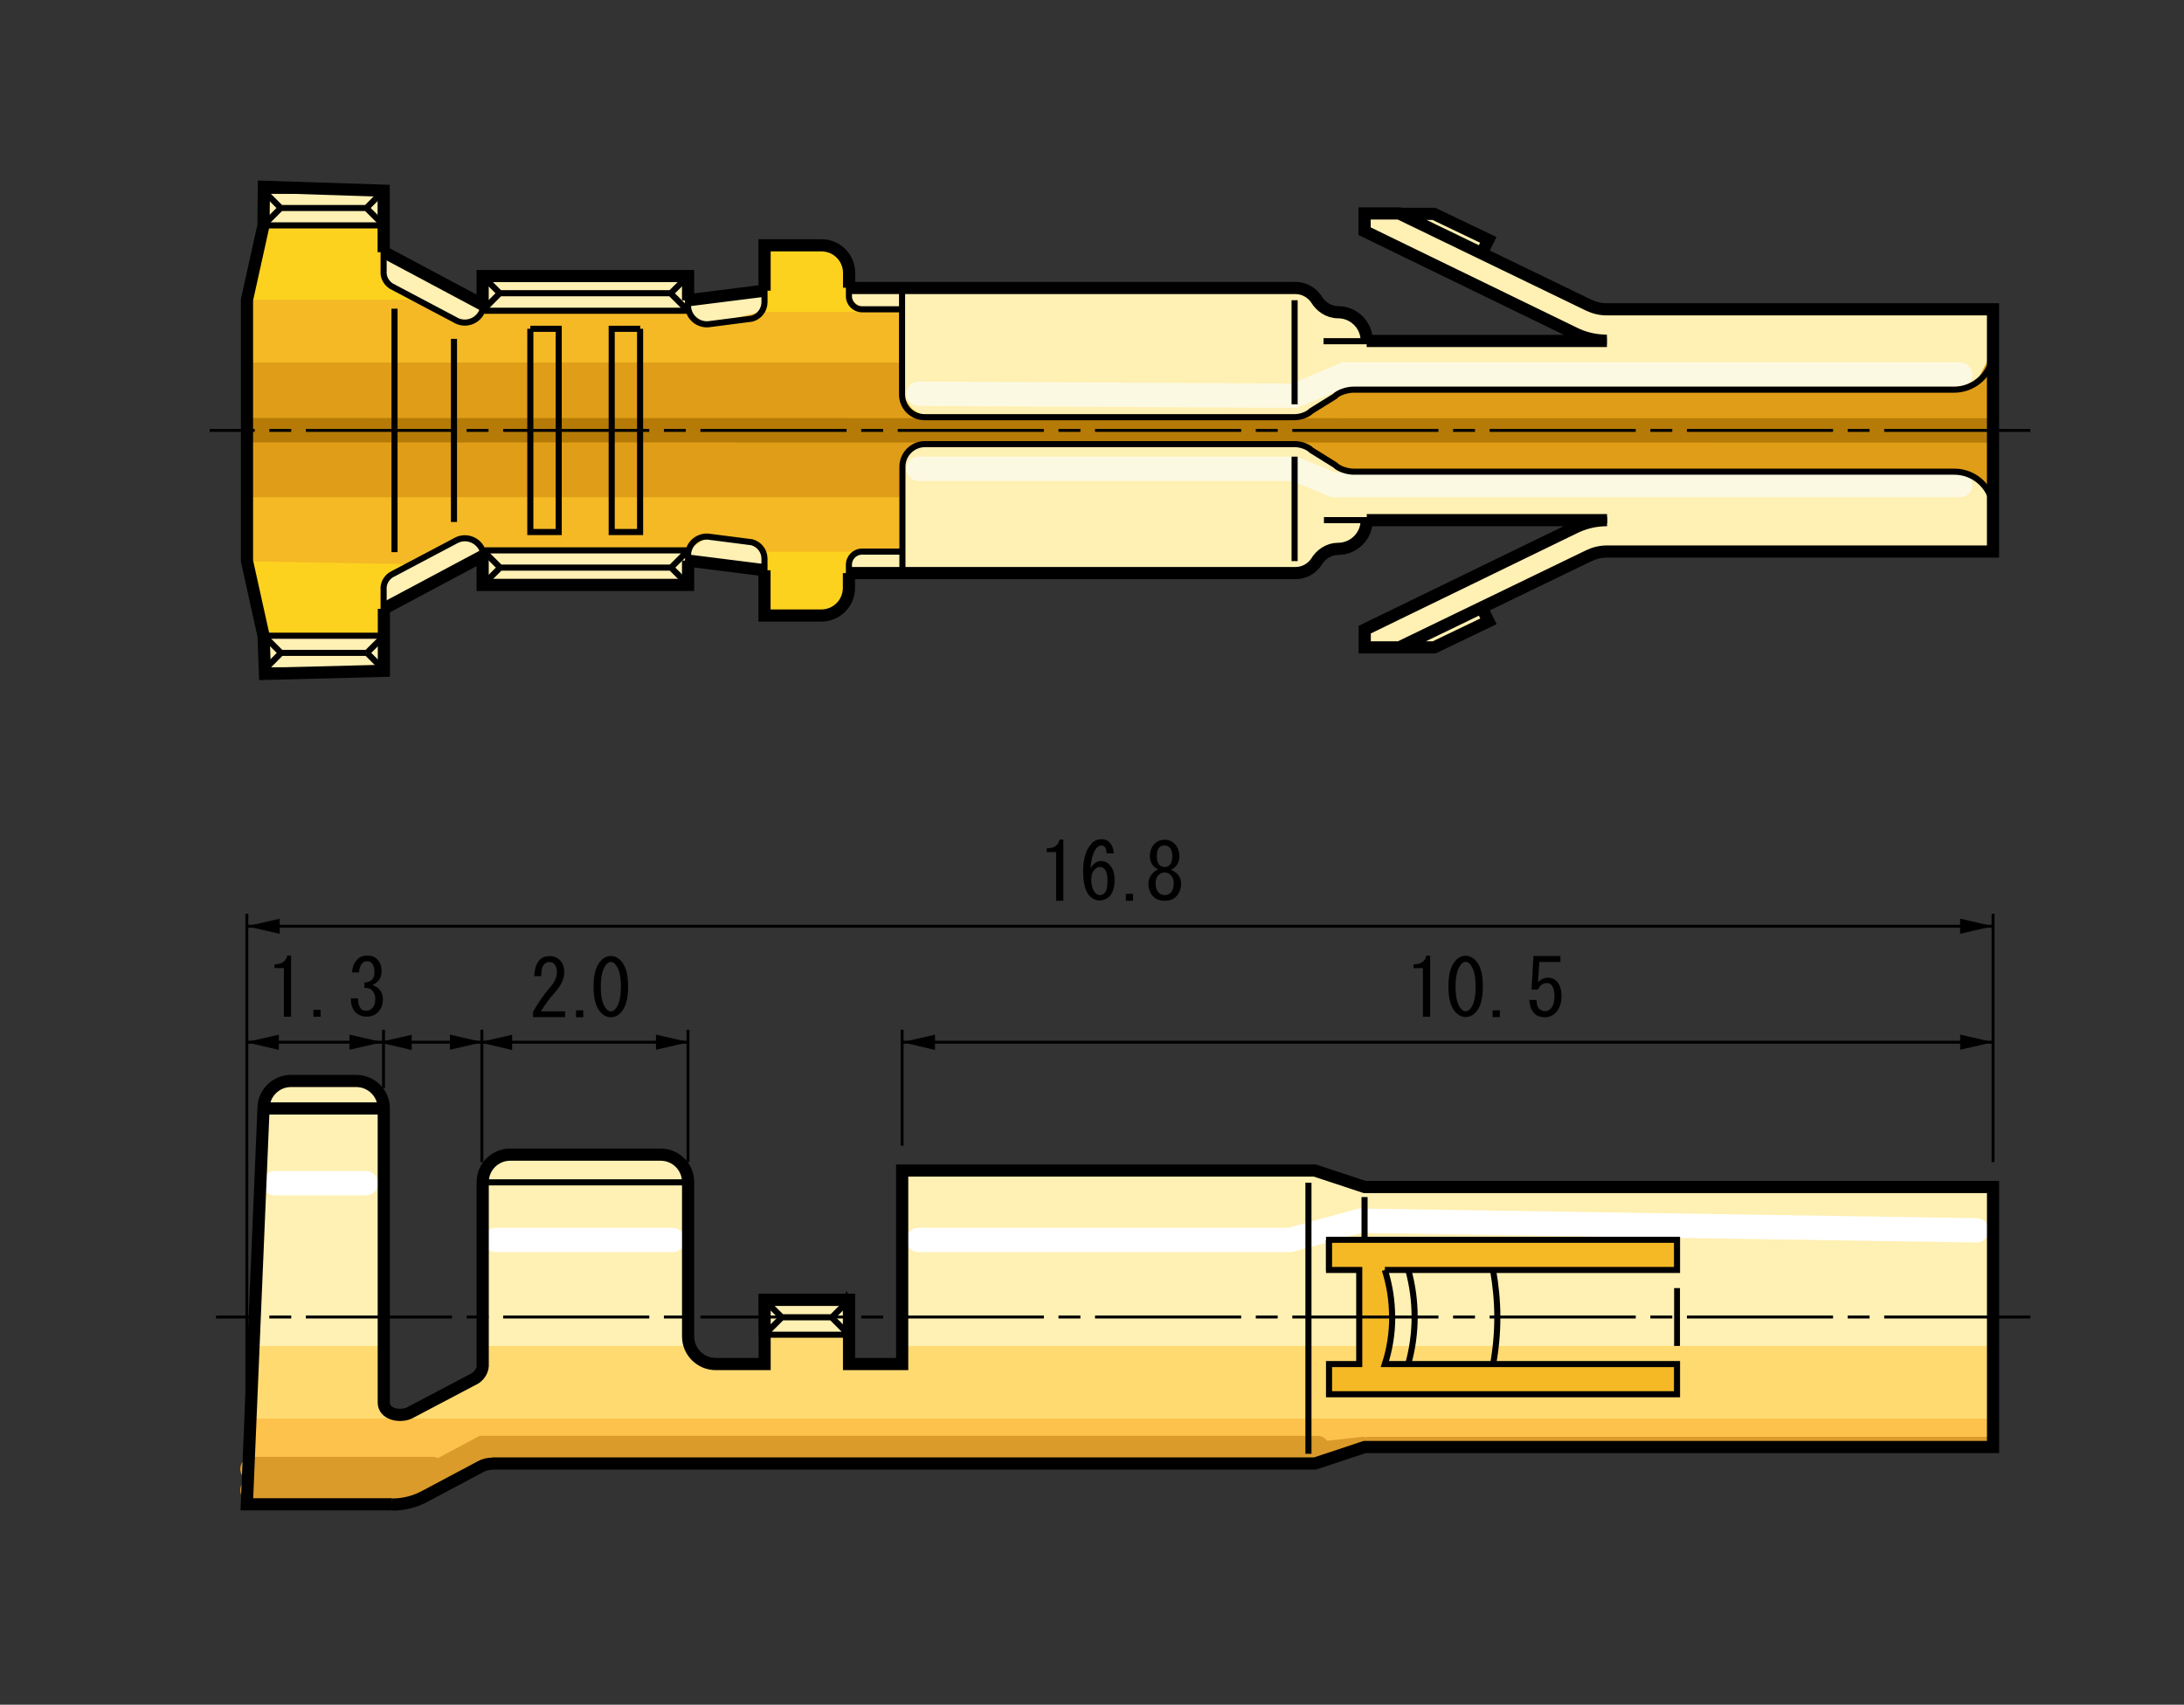 <svg xmlns="http://www.w3.org/2000/svg" width="179.333" height="140" viewBox="0 0 179.333 140">
  <rect x="0" y="0" width="179.333" height="140" fill="#333333" stroke="none"/>
  <path fill="#FFF0B3" d="M21.333 55.333v-3l-1-6.253V24.333l1-5.838v-3.162l10.17.327.01 5.044 8.12 4.168-.01-2.21 16.7.086-.05 1.913 6.644-1.16-.143-3.18 4.665-.17s2.44-.31 2.31 1.61c-.17 2.42.91 1.59.91 1.59h35.66s-.26-.39 1.46.88c1.5 1.12 2.06 1.41 2.06 1.41s1.59.01 2.27 1.75c.46 1.17 1.2.96 1.2.96h17l-18-9.34v-1.66l5.4.2 4.47 2.14-.54 1.1 9.14 4.49 32.53.14v19.94l-31.39-.04-10.28 4.63.53 1.1-4.47 2.14-5.9.42.27-1.9 18.23-8.76-17.42-.25s-1.21 1.86-1.94 2.11c-.74.26-1.91.47-1.91.47l-1 .91-.91.75-37.24.18s.36 2.4-1.17 3c-1.53.6-2 .47-2 .47l-3.75.2.08-3.832-6.52-.726-.08 2.14H39.7l.298-3.02L31.665 50l-.164 5.08-10.17.26zm-1.065 68l1.173-32.617.76-1.16 1.8-.806 5.74-.092 1.37 1.092.4 2.583L31.4 114l.107 1.184.95.97 1.058-.082 5.37-2.908.45-1.213V97.34L40 95.67l2.053-.84 12.115.09 2.045 1.1.12 2.32v11l.16 1.2.94 1.203 1.276.595 3.62-.397v-4.77l7.37-.42-.38 5.59h5l-.26-16h34.26l3.71 1h51.28l.32 21.5h-51.48l-4.2 1.36-68.33.05-5.84 3.1"/>
  <path fill="#FFDA71" d="M20.917 117.5l-.19-6.965h10.376l.294 3.465.107 1.184.95.97 6.43-2.99.76-2.63h16.85l.937 1.204 2.84.424L62.8 112v-2.42h6.726l.19 2.44 4.625.313v-1.798h89.32v6.965H20.92"/>
  <path fill="none" stroke="#FFF" stroke-width="2" stroke-miterlimit="10" d="M22.54 97.167h7.506m10.654 4.667h14.517m20.206 0h30.494l5.75-1.584 50.636.792" stroke-linecap="round"/>
  <path fill="#FCD21F" d="M163.653 28.766l-1.35 2.6-1.845.595h-49.32l-4.85 2.27h-30.36l-1.69-1.09-.165-7.72H70.79l-1.082-1.08.042-2.57-1.607-1.6-5.37.01-.165 5.33-1.638.79-2.925.37-1.552-1.13h-16.87l-1.243.98-1.044-.222L32.1 23.5l-.596-1.216v-3.87l-9.867.09-1.304 5.84-.053 21.744 1.357 6.12 9.867.09.163-4.54.787-.72 5.16-2.72.678-.096 1.058.53.274.45h16.87l1.006-1.03.545-.1 2.112.26 1.57.2.542.28.36.46.14 1.556v3.726h4.66l1.77-.866.5-2.02v-1.29l.57-.95 3.79-.13v-6.97l.59-1.35 1.26-.507h30.36l.75.14 3.17 1.94.92.19h49.03l1.45.22 1.24.88.79 2.1"/>
  <path fill="#F4B925" d="M20.28 24.617h13.972l3.363 1.77h1.102l.907-.89h16.87l.722.89 1.142.214 4.165-.99h11.55v6.76l1.127 1.71.223 2.48-1.028.74-.322 1.55v6.46H62.63l-.903-.76-3.682-.46-1.552 1.13h-16.87l-1.243-.94-1.438.4-3.138 1.66-13.524-.24m88.887 68.26v-2.31h2.5v-7.69h-2.834v-2.5h28.873l-.206 2.5H114l.13 1.66.187 2.09-.23 2.45-.254 1.47 23.873.17-.002 2.17"/>
  <path fill="#FCC24C" d="M20.917 116.5h142.738v2.335l-51.487-.002-4.2 1.355-68.324.053-5.84 3.1H20.27"/>
  <path fill="none" stroke="#DB9B2A" stroke-width="2" stroke-miterlimit="10" d="M20.728 122.375h12.44l6.475-3.46h68.524m-87.44 1.73H35.5" stroke-linecap="round"/>
  <path fill="#E09D17" d="M163.334 29.38l-1.03 1.986-2.637.634-48.53-.04-3.97 2.207H75.293l-1.055-1.04-.165-3.354h-53.88l.307 11.06h53.573l.26-3.5.96-.74 31.75.017 3.168 1.942 51.41.4 1.25.88.8 1.668"/>
  <g fill="none" stroke-miterlimit="10" stroke-linecap="round">
    <path stroke="#FCF9E3" stroke-width="2" d="M75.423 32.333l30.874.167 4.12-1.745h50.537"/>
    <path stroke="#DB9B2A" d="M108.167 119.916l4.166-1.416h51m-55.166.416l3.75-.416"/>
  </g>
  <path fill="none" stroke="#FCF9E3" stroke-width="2" stroke-miterlimit="10" d="M75.423 38.5h30.874l3.203 1.333h51.454" stroke-linecap="round"/>
  <path fill="none" stroke="#B57B06" stroke-width="2" stroke-miterlimit="10" d="M163.334 35.35l-143-.017"/>
  <path fill="none" stroke="#000" stroke-width=".5" d="M32.394 45.347V25.35m4.883 17.52V27.83m6.27-.828h2.33v16.692h-2.33V27.002zm9.022 0h-2.34v16.692h2.33V27.002zM31.5 52.292V48.43c-.04-.488.195-.928.596-1.212l5.235-2.767c.09-.05.18-.1.28-.14.8-.31 1.7.09 2.01.89m.01.46L31.51 50m42.56-4.7h-3.28c-.6 0-1.083.484-1.083 1.08v1.907c0 1.25-1.016 2.267-2.27 2.267h-4.664V45.88c0-.65-.445-1.195-1.047-1.35l-3.37-.432c-.1-.02-.204-.032-.312-.032-.856 0-1.553.694-1.553 1.553M21.64 18.49l-1.356 6.122V46.08l1.357 6.122m1.42 1.416h7.04m-7.03 0l-1.41-1.416m1.42 1.416l-1.41 1.42m8.46-1.42l1.42-1.416m-1.42 1.416l1.42 1.42m24.99-9.003l6.28.79m-21.73-.21H55.1m-14.03 0l-1.42-1.417m1.42 1.417l-1.42 1.418m15.45-1.418l1.42-1.417m-1.42 1.417l1.42 1.418m0-2.835H39.63v2.835H56.5v-2.835zm17.58 1.868v-8.738c0-1.024.83-1.855 1.854-1.855h30.36c.48 0 1.064.195 1.383.513l1.93 1.2c.32.34 1.03.55 1.53.55m0 0h49.32c1.765 0 3.193 1.43 3.193 3.194m-51.43.786c0 1.304-1.06 2.36-2.36 2.36-.77 0-1.44.468-1.79 1.08-.37.55-1 .91-1.71.91m-36.66 0h36.654m25.56-19.086c-.983 0-1.92-.238-2.74-.662l-17.14-8.332V17.53h2.84l15.57 7.532c.45.217.96.34 1.49.34h31.71v19.893h-31.71c-.53 0-1.033.123-1.482.34l-15.57 7.532h-2.84V51.71l17.133-8.332c.82-.422 1.76-.662 2.75-.662m-23.234 0h23.25m-10.28 7.212l.54 1.097-4.47 2.142h-2.84M31.5 18.404v3.863c-.04.488.196.928.597 1.213l5.232 2.766c.08.055.18.103.28.142.8.31 1.69-.09 2-.89m.01-.46l-8.12-4.334M74.07 25.4h-3.28c-.598 0-1.082-.48-1.082-1.08v-1.91c0-1.25-1.016-2.26-2.27-2.26h-4.664v4.67c0 .65-.445 1.197-1.047 1.35l-3.37.434c-.1.02-.204.03-.312.03-.856 0-1.553-.692-1.553-1.55m-33.44-8.002h7.036m-7.035 0L21.636 18.5m1.417-1.417l-1.417-1.417m8.452 1.416l1.416 1.416m-1.416-1.417l1.416-1.42m24.99 9l6.28-.79m-21.73.21H55.07m-14.03 0l-1.42 1.42m1.42-1.42l-1.42-1.41m15.45 1.42l1.42 1.42m-1.42-1.42l1.42-1.41m0 2.84H39.625v-2.84h16.87v2.83zm17.58-1.86v8.74c0 1.03.83 1.86 1.856 1.86h30.36c.483 0 1.067-.19 1.386-.51l1.934-1.2c.318-.33 1.028-.55 1.53-.55m0 0h49.32c1.765 0 3.193-1.43 3.193-3.19m-51.43-.8c0-1.3-1.06-2.35-2.36-2.35-.77 0-1.44-.47-1.79-1.08-.37-.54-1-.91-1.71-.91m-36.66 0h36.65m2.33 4.35h23.25m-10.28-7.21l.53-1.09-4.47-2.14h-2.85"/>
  <path fill="none" stroke="#000" stroke-width=".24" d="M166.715 35.348H17.218" stroke-dasharray="12 1.2 1.8 1.2"/>
  <path fill="none" stroke="#000" stroke-width=".5" d="M112.047 101.818V98.31m1.668 5.986h23.988v-2.478H109.13v2.478h2.48v7.728h-2.48v2.48h28.573v-2.48h-23.988c.393-1.215.604-2.518.604-3.86m-.61-3.868c.39 1.22.6 2.52.6 3.865m1.33-3.86c.34 1.23.52 2.53.52 3.87s-.19 2.64-.53 3.86m6.97-7.72c.22 1.26.35 2.55.35 3.87 0 1.32-.12 2.61-.35 3.87m-15.16 7.34V97.13M32.2 123.54c.978 0 1.9-.25 2.702-.687l4.575-2.43c.273-.152.588-.236.922-.236M21.63 91.03h9.87m.695 32.51h-11.93l1.368-32.51c0-1.244 1.01-2.255 2.255-2.255h5.36c1.246 0 2.254 1.01 2.254 2.256v24.15c0 .93 1.21 1.2 2.008.9.102-.04.195-.09.28-.14l5.235-2.76c.402-.28.637-.72.596-1.21V97.08c0-1.246 1.01-2.255 2.26-2.255h12.36c1.25 0 2.26 1.01 2.26 2.255v12.675c0 1.25 1.02 2.267 2.27 2.267h4.02v-5.276h6.94v5.276h4.37v-15.89H108l4.08 1.35h51.6v21.355h-51.6L108 120.19H40.4m-8.894-67.98H21.64v2.84h9.866v-2.84zm0-33.7H21.64v-2.84h9.866v2.83zm8.12 78.59h16.87m7.7 11.08h4.096m-4.096 0l-1.42-1.41m1.42 1.42l-1.42 1.42m5.52-1.42l1.417-1.41m-1.417 1.417l1.417 1.42m0-2.834h-6.936v2.83h6.934v-2.833zm36.59-60.7V37.5m0-4.29v-8.553"/>
  <path fill="none" stroke="#000" stroke-width=".24" d="M166.715 108.16H17.737" stroke-dasharray="12 1.2 1.8 1.2"/>
  <path fill="none" stroke="#000" stroke-width=".48" d="M137.706 105.784v4.75"/>
  <path d="M160.954 86.21l2.7-.62-2.7-.623v1.243"/>
  <path fill="none" stroke="#000" stroke-width=".24" d="M163.654 95.44V84.57m-89.58 0v9.52"/>
  <path d="M76.774 84.973l-2.7.618 2.7.63v-1.24"/>
  <path fill="none" stroke="#000" stroke-width=".24" d="M163.654 85.59h-89.58"/>
  <path d="M86.72 73.977V69.98h-.772v-.31c.602 0 .954-.24 1.057-.722h.31v5.03h-.594zm3.997-4.435c-.068-.068-.154-.103-.258-.103-.14 0-.26.05-.37.15-.29.29-.48.87-.54 1.72.24-.4.53-.6.87-.6.26 0 .49.1.69.31.27.27.41.69.41 1.26 0 .62-.15 1.07-.44 1.36-.21.2-.48.31-.8.31-.29 0-.56-.12-.8-.36-.36-.36-.54-1.06-.54-2.09 0-1.02.25-1.77.74-2.27.2-.21.46-.31.77-.31.26 0 .46.07.62.23.24.24.37.55.38.93h-.59c0-.26-.06-.45-.18-.57zm-.8 1.83c-.206.206-.31.48-.31.825 0 .533.12.92.362 1.16.1.104.22.154.36.154.13 0 .26-.06.38-.18.15-.15.23-.49.23-1.03 0-.46-.09-.78-.26-.95-.11-.1-.23-.15-.36-.15-.16 0-.29.06-.41.19zm3.12 2.036v.568h-.592v-.568h.593zm3.53-1.752c.275.275.413.566.413.877 0 .463-.138.834-.413 1.107-.223.225-.53.336-.928.336s-.71-.11-.93-.336c-.28-.273-.41-.646-.41-1.107 0-.31.13-.602.41-.877.12-.12.26-.207.41-.258-.14-.053-.25-.12-.34-.207-.24-.24-.36-.52-.36-.85v-.02c0-.43.13-.77.39-1.03.22-.22.5-.33.82-.33s.6.11.82.34c.26.26.39.61.39 1.03v.03c0 .33-.12.61-.36.85-.09.09-.2.16-.34.21.15.05.29.14.41.26zm-1.418.18c-.18.172-.26.404-.26.697 0 .344.08.602.26.773.13.137.3.205.49.205s.35-.06.49-.2c.17-.17.25-.43.25-.77 0-.29-.09-.52-.26-.69-.14-.13-.3-.2-.49-.2s-.35.07-.49.21zm.05-2.243c-.14.138-.21.38-.21.722v.026c0 .31.07.54.2.68.12.12.26.18.44.18s.31-.06.43-.18c.13-.14.2-.36.2-.67v-.02c0-.34-.07-.58-.21-.72-.12-.12-.27-.18-.44-.18s-.32.06-.44.18zm65.75 7.095l2.7-.62-2.7-.623v1.243"/>
  <path fill="none" stroke="#000" stroke-width=".24" d="M163.654 84.568v-9.52m-143.386 0v9.52"/>
  <path d="M22.968 75.45l-2.7.618 2.7.623v-1.24"/>
  <path fill="none" stroke="#000" stroke-width=".24" d="M163.654 76.068H20.268"/>
  <path d="M53.866 86.21l2.702-.62-2.702-.623v1.243m-16.924 0l2.7-.62-2.7-.623v1.243m-8.246 0l2.7-.62-2.7-.623v1.243"/>
  <path fill="none" stroke="#000" stroke-width=".24" d="M31.493 89.365v-4.797m8.075 10.873V84.57m16.925 10.87V84.57m-36.225 0v36.93"/>
  <path d="M22.894 84.973l-2.7.618 2.7.63v-1.24m10.91 0l-2.7.62 2.7.63v-1.25m8.248 0l-2.702.62 2.702.63v-1.25m74.784-1.47v-4h-.772v-.31c.603 0 .954-.24 1.058-.72h.31v5.02h-.596zm2.707-4.66c.24-.24.508-.36.8-.36.292 0 .56.12.8.36.412.41.618 1.13.618 2.14 0 1.03-.2 1.76-.61 2.17-.24.24-.51.36-.8.36-.29 0-.56-.12-.8-.36-.41-.41-.62-1.13-.62-2.16 0-1.01.21-1.73.62-2.14zm1.135.29c-.104-.1-.215-.15-.336-.15-.12 0-.23.06-.334.16-.326.35-.49.97-.49 1.86 0 .93.164 1.56.49 1.88.104.11.215.16.334.16.12 0 .232-.05.336-.15.326-.32.49-.95.49-1.88 0-.91-.164-1.53-.49-1.86zm2.476 3.82v.57h-.593v-.56h.6zm3.3-.08c.104.11.25.16.438.16.155 0 .3-.07.438-.2.205-.2.31-.55.31-1.03 0-.44-.087-.75-.26-.93-.103-.1-.222-.15-.36-.15-.31 0-.56.18-.746.54h-.516l.154-2.76h2.217V79h-1.73l-.11 1.676c.22-.255.5-.384.85-.384.25 0 .48.093.67.28.27.28.41.69.41 1.24 0 .59-.17 1.04-.49 1.37-.24.24-.54.36-.88.36-.36 0-.65-.104-.85-.31-.26-.26-.4-.63-.42-1.11h.59c0 .346.08.604.26.776zm-80.057.16v.49h-2.63v-.42c.396-.73.886-1.44 1.47-2.11.326-.38.49-.77.49-1.18 0-.29-.077-.51-.232-.67-.103-.1-.24-.15-.413-.15-.138 0-.275.07-.412.21-.155.16-.232.48-.232.96h-.567c.02-.62.17-1.07.44-1.34.21-.21.48-.31.83-.31.33 0 .6.11.83.33.24.24.36.576.36 1.007 0 .5-.23 1.016-.69 1.55-.5.564-.91 1.116-1.23 1.65h2.01zm1.495-.07v.57H47.3v-.57h.592zm1.466-4.1c.24-.24.506-.36.8-.36.292 0 .558.12.798.36.413.41.62 1.13.62 2.14 0 1.03-.207 1.75-.62 2.17-.24.24-.507.36-.8.36s-.558-.12-.798-.36c-.413-.41-.62-1.13-.62-2.16 0-1.01.208-1.73.62-2.14zm1.135.28c-.103-.1-.215-.15-.335-.15-.12 0-.232.06-.335.16-.327.35-.49.97-.49 1.86 0 .93.163 1.55.49 1.88.103.1.215.16.335.16.12 0 .232-.06.335-.16.326-.33.49-.953.49-1.88 0-.912-.164-1.53-.49-1.86z"/>
  <path fill="none" stroke="#000" stroke-width=".24" d="M56.493 85.59H20.268"/>
  <path d="M23.312 83.498v-3.996h-.773v-.31c.6 0 .95-.24 1.05-.722h.31v5.026l-.6.002zm3.016-.566v.566h-.593v-.566h.593zm3.275-.104c.12.12.284.182.49.182.17 0 .335-.078.49-.232.155-.153.232-.41.232-.772 0-.274-.095-.508-.284-.696-.13-.138-.34-.197-.61-.18v-.44c.28-.017.48-.095.62-.23.14-.14.21-.345.21-.62 0-.343-.08-.593-.23-.747-.1-.104-.23-.153-.38-.153s-.28.05-.38.153c-.17.173-.26.43-.28.772h-.57c.02-.446.16-.807.44-1.082.2-.206.47-.31.8-.31.34 0 .62.103.82.31.24.24.36.56.36.953 0 .36-.09.638-.28.826-.17.172-.33.283-.49.334.22.068.4.164.52.283.24.24.36.53.36.87 0 .44-.13.81-.41 1.08-.24.24-.54.36-.9.36-.39 0-.7-.12-.93-.34-.26-.26-.39-.65-.39-1.16h.59c-.01.37.06.65.23.82z"/>
  <path fill="none" stroke="#000" d="M39.633 45.66l-8.12 4.332m38.195-2.927v1.22c0 1.25-1.016 2.266-2.27 2.266h-4.664v-3.72m-31.27-26.12v-5.05l-9.837-.32-.03 3.16-1.356 6.12v21.46l1.36 6.13.12 3.13 9.76-.25V50m24.99-3.96l6.28.79m-23.16-1.17v2.373H56.5v-1.998m55.726-3.32c0 1.305-1.057 2.36-2.356 2.36-.763 0-1.433.47-1.79 1.08-.37.55-.996.91-1.71.91m-36.655 0h36.655m25.56-19.085c-.988 0-1.923-.238-2.744-.662l-17.136-8.332V17.53h2.84l15.567 7.532c.45.217.955.34 1.487.34h31.707v19.893h-31.7c-.53 0-1.03.123-1.48.34l-15.57 7.532h-2.84V51.71l17.14-8.332c.82-.422 1.76-.662 2.74-.662m-19.71 0h19.73m-10.28 7.212l.54 1.097-4.46 2.142h-2.85m-75.26-28.13l-8.12-4.333m38.19 2.926v-1.217c0-1.25-1.01-2.266-2.27-2.266h-4.67v3.724m-6.28.79l6.28-.79m-23.15 1.17v-2.37H56.5v2m55.725 3.32c0-1.3-1.058-2.35-2.357-2.35-.763 0-1.433-.47-1.79-1.08-.37-.54-.996-.91-1.71-.91m-36.655 0h36.656m5.85 4.35h19.73m-10.28-7.21l.54-1.09-4.47-2.14h-2.84m-82.69 106c.97 0 1.9-.25 2.7-.69l4.57-2.43c.27-.15.59-.23.92-.23M21.64 91.03h9.866m.694 32.51H20.27l1.368-32.51c0-1.244 1.01-2.255 2.255-2.255h5.36c1.25 0 2.26 1.01 2.26 2.256v24.15c0 .93 1.21 1.2 2.01.9.1-.04.197-.09.28-.14l5.237-2.76c.4-.28.637-.72.596-1.21V97.08c0-1.246 1.01-2.255 2.254-2.255h12.36c1.244 0 2.253 1.01 2.253 2.255v12.675c0 1.25 1.014 2.267 2.27 2.267h4.01v-5.276h6.934v5.276h4.363v-15.89h33.894l4.08 1.35h51.6v21.355h-51.6l-4.08 1.354H40.4m29.31-10.61v-2.83h-6.934v2.84"/>
</svg>
